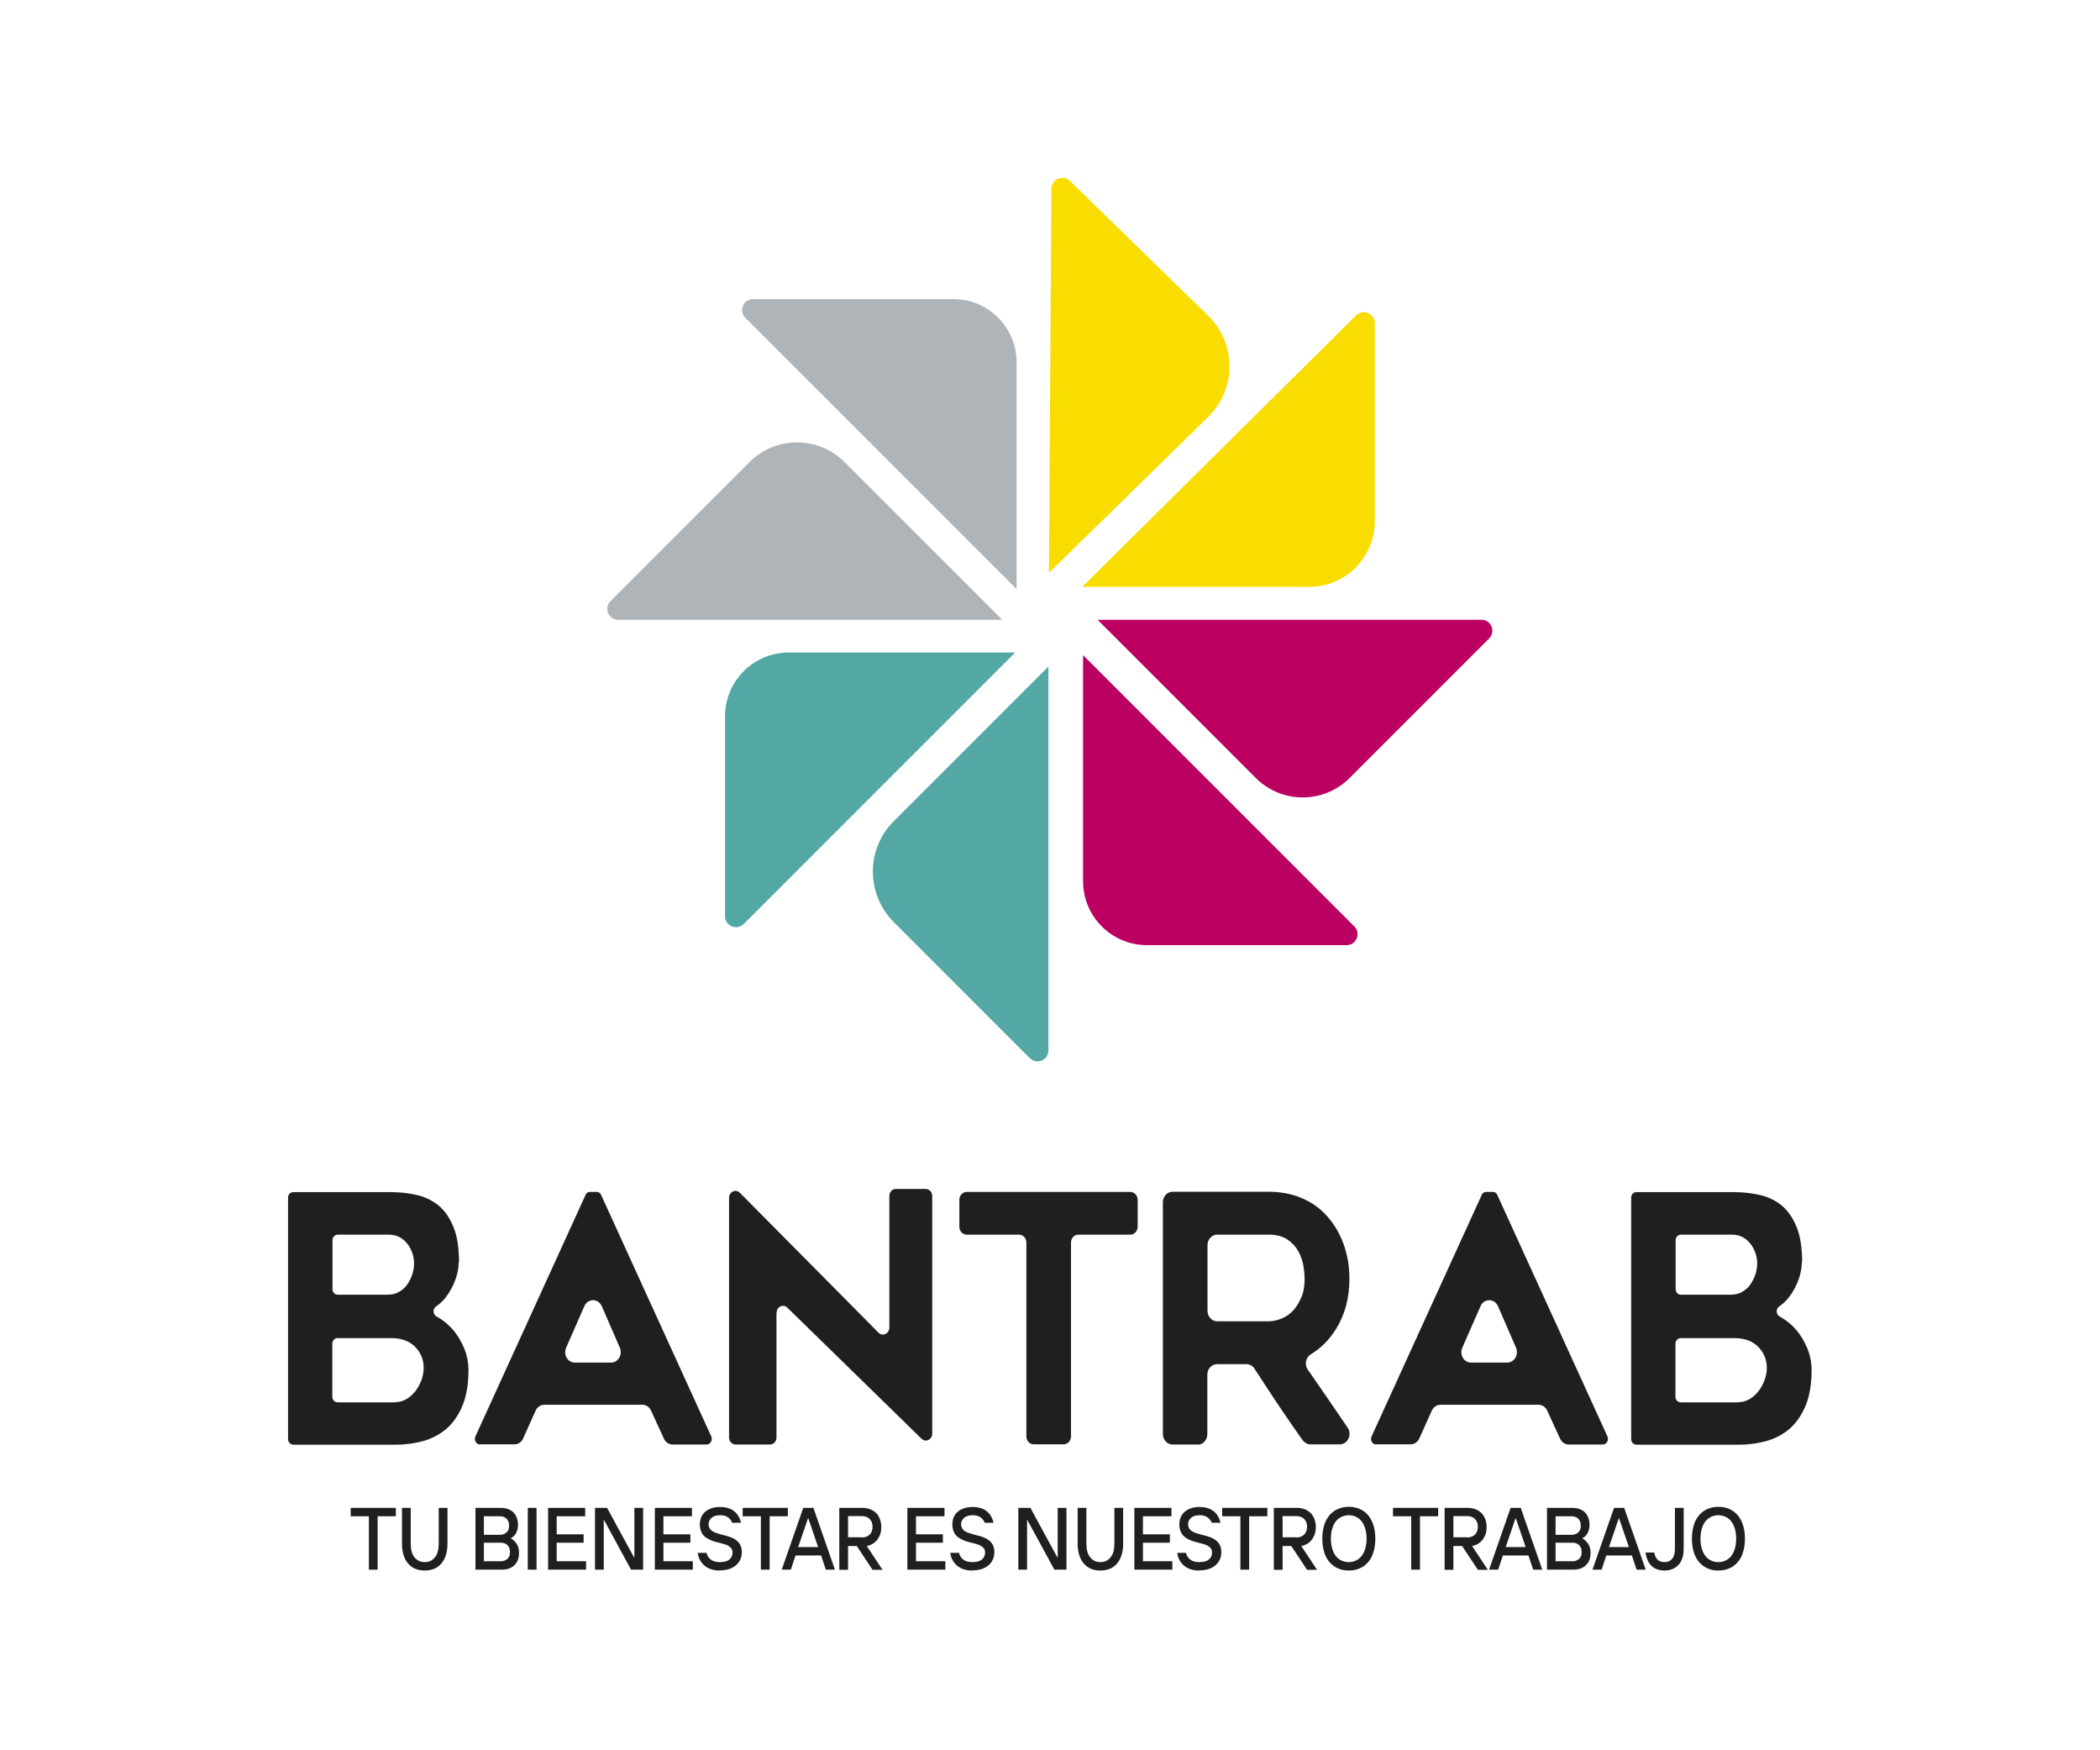 <?xml version="1.0" encoding="UTF-8"?><svg id="Capa_1" xmlns="http://www.w3.org/2000/svg" viewBox="0 0 120 100"><defs><style>.cls-1{fill:#53a8a5;}.cls-2{fill:#1f1e21;}.cls-3{fill:#afb4b9;}.cls-4{fill:#f9dd00;}.cls-5{fill:#bb0062;}</style></defs><path class="cls-2" d="M21.08,86.63h-1.04v-.48h2.58v.48h-1.04v3.05h-.5v-3.05Z"/><path class="cls-2" d="M24.27,89.73c-.4,0-.72-.13-.95-.4-.23-.27-.35-.65-.35-1.14v-2.04h.5v2.04c0,.34.07.61.22.79.15.18.34.27.58.27s.43-.09.58-.27c.15-.18.22-.44.22-.79v-2.04h.5v2.04c0,.49-.12.87-.35,1.14-.23.27-.55.4-.95.4Z"/><path class="cls-2" d="M27.16,86.15h1.45c.31,0,.56.09.73.26s.26.42.26.72c0,.17-.04.32-.11.46s-.18.23-.31.3c.13.06.24.17.34.31.09.14.14.31.14.5,0,.31-.08.55-.26.72-.17.17-.41.26-.73.26h-1.5v-3.53ZM28.57,87.69c.15,0,.28-.05.38-.14.1-.09.14-.22.14-.39s-.05-.29-.14-.39c-.1-.09-.22-.14-.38-.14h-.92v1.06h.92ZM28.62,89.2c.15,0,.28-.05.38-.14.1-.09.14-.22.14-.39s-.05-.29-.14-.39c-.1-.09-.22-.14-.38-.14h-.97v1.06h.97Z"/><path class="cls-2" d="M30.16,86.15h.5v3.53h-.5v-3.53Z"/><path class="cls-2" d="M31.31,86.15h2.13v.48h-1.63v1.03h1.54v.48h-1.54v1.06h1.68v.48h-2.17v-3.53Z"/><path class="cls-2" d="M34.01,86.15h.68l1.54,2.83h.02v-2.83h.5v3.53h-.69l-1.54-2.83h-.02v2.83h-.5v-3.53Z"/><path class="cls-2" d="M37.41,86.15h2.13v.48h-1.63v1.03h1.54v.48h-1.54v1.06h1.68v.48h-2.17v-3.53Z"/><path class="cls-2" d="M41.12,89.73c-.34,0-.63-.09-.85-.27-.22-.18-.36-.43-.4-.74h.5c.09.35.35.53.76.53.25,0,.43-.05.55-.15.12-.1.18-.24.18-.4,0-.1-.03-.19-.08-.25-.05-.06-.13-.12-.21-.16s-.19-.07-.3-.1c-.11-.03-.23-.06-.35-.09-.12-.03-.23-.07-.34-.12s-.21-.11-.3-.18c-.09-.08-.16-.17-.21-.29-.05-.11-.08-.26-.08-.43,0-.14.03-.28.08-.4.05-.12.13-.22.23-.31.1-.09.22-.15.37-.2.14-.05.3-.07.48-.07.33,0,.6.08.8.24.2.16.33.38.39.66h-.5c-.05-.13-.13-.23-.24-.31-.11-.08-.26-.12-.45-.12-.21,0-.38.05-.49.15-.11.1-.17.22-.17.36s.05.26.14.34c.09.08.21.14.35.18.14.05.3.09.46.13s.32.09.46.16c.14.07.26.17.35.29.09.12.14.3.14.51,0,.14-.03.27-.08.4-.06.13-.14.24-.24.33-.11.09-.24.17-.39.22s-.33.08-.53.08Z"/><path class="cls-2" d="M43.48,86.63h-1.04v-.48h2.58v.48h-1.04v3.05h-.5v-3.05Z"/><path class="cls-2" d="M45.89,86.15h.59l1.23,3.53h-.52l-.27-.81h-1.46l-.27.81h-.52l1.23-3.53ZM46.75,88.39l-.56-1.64h-.02l-.56,1.64h1.14Z"/><path class="cls-2" d="M47.97,86.15h1.32c.16,0,.31.03.44.08s.24.13.34.22c.09.09.16.21.21.34.05.13.08.28.08.45,0,.18-.03.34-.08.47-.06.13-.12.24-.21.33-.08.09-.17.15-.27.2-.1.05-.19.07-.27.09l.9,1.36h-.57l-.9-1.36h-.5v1.36h-.5v-3.53ZM49.24,87.84c.19,0,.34-.05.45-.16.11-.11.17-.25.17-.45s-.06-.34-.17-.45c-.11-.11-.26-.16-.45-.16h-.78v1.21h.78Z"/><path class="cls-2" d="M51.84,86.15h2.13v.48h-1.63v1.03h1.54v.48h-1.54v1.06h1.68v.48h-2.17v-3.53Z"/><path class="cls-2" d="M55.55,89.73c-.34,0-.63-.09-.85-.27-.22-.18-.36-.43-.4-.74h.5c.09.35.35.53.76.53.25,0,.43-.05.55-.15.12-.1.18-.24.18-.4,0-.1-.03-.19-.08-.25-.05-.06-.13-.12-.21-.16s-.19-.07-.3-.1c-.11-.03-.23-.06-.35-.09-.12-.03-.23-.07-.34-.12s-.21-.11-.3-.18c-.09-.08-.16-.17-.21-.29-.05-.11-.08-.26-.08-.43,0-.14.03-.28.08-.4.05-.12.13-.22.23-.31.1-.09.22-.15.37-.2.14-.05.3-.07.48-.07.33,0,.6.08.8.24.2.16.33.38.39.66h-.5c-.05-.13-.13-.23-.24-.31-.11-.08-.26-.12-.45-.12-.21,0-.38.05-.49.15-.11.1-.17.22-.17.36s.05.26.14.34c.09.08.21.14.35.18.14.05.3.09.46.13s.32.09.46.16c.14.07.26.17.35.29.09.12.14.3.14.51,0,.14-.03.27-.08.4-.06.13-.14.24-.24.33-.11.09-.24.17-.39.22s-.33.08-.53.08Z"/><path class="cls-2" d="M58.2,86.15h.68l1.54,2.83h.02v-2.83h.5v3.53h-.69l-1.54-2.83h-.02v2.83h-.5v-3.53Z"/><path class="cls-2" d="M62.88,89.73c-.4,0-.72-.13-.95-.4-.23-.27-.35-.65-.35-1.14v-2.04h.5v2.04c0,.34.07.61.22.79.15.18.34.27.58.27s.43-.09.58-.27c.15-.18.22-.44.22-.79v-2.04h.5v2.04c0,.49-.12.87-.35,1.14-.23.27-.55.4-.95.4Z"/><path class="cls-2" d="M64.81,86.15h2.13v.48h-1.63v1.03h1.54v.48h-1.54v1.06h1.68v.48h-2.17v-3.53Z"/><path class="cls-2" d="M68.52,89.73c-.34,0-.63-.09-.85-.27-.22-.18-.36-.43-.4-.74h.5c.09.35.35.53.76.53.25,0,.43-.05.55-.15.12-.1.18-.24.18-.4,0-.1-.03-.19-.08-.25-.05-.06-.13-.12-.21-.16s-.19-.07-.3-.1c-.11-.03-.23-.06-.35-.09-.12-.03-.23-.07-.34-.12s-.21-.11-.3-.18c-.09-.08-.16-.17-.21-.29-.05-.11-.08-.26-.08-.43,0-.14.03-.28.08-.4.05-.12.13-.22.23-.31.1-.09.22-.15.37-.2.14-.05.3-.07.48-.07.33,0,.6.08.8.24.2.16.33.38.39.66h-.5c-.05-.13-.13-.23-.24-.31-.11-.08-.26-.12-.45-.12-.21,0-.38.05-.49.15-.11.1-.17.22-.17.36s.05.26.14.34c.09.08.21.14.35.18.14.05.3.09.46.13s.32.09.46.16c.14.07.26.17.35.29.09.12.14.3.14.51,0,.14-.03.27-.08.4-.06.13-.14.24-.24.33-.11.09-.24.17-.39.22s-.33.08-.53.08Z"/><path class="cls-2" d="M70.88,86.63h-1.04v-.48h2.58v.48h-1.04v3.05h-.5v-3.05Z"/><path class="cls-2" d="M72.8,86.15h1.32c.16,0,.31.03.44.08s.24.13.34.22c.09.09.16.21.21.34.05.13.08.28.08.45,0,.18-.03.34-.08.47-.06.13-.12.24-.21.33-.08.09-.17.15-.27.2-.1.05-.19.07-.27.09l.9,1.36h-.57l-.9-1.36h-.5v1.36h-.5v-3.53ZM74.07,87.84c.19,0,.34-.05.45-.16.11-.11.17-.25.17-.45s-.06-.34-.17-.45c-.11-.11-.26-.16-.45-.16h-.78v1.21h.78Z"/><path class="cls-2" d="M77.07,89.73c-.22,0-.43-.04-.61-.12-.19-.08-.34-.2-.48-.35-.13-.15-.24-.34-.31-.57-.07-.23-.11-.49-.11-.78s.04-.55.11-.78c.07-.23.18-.42.31-.57.13-.15.29-.27.48-.35.19-.08.39-.12.61-.12s.43.04.62.12.34.2.48.35c.13.15.23.34.31.57.07.23.11.48.11.78s-.04.55-.11.78-.17.42-.31.57c-.13.15-.29.27-.48.35s-.39.12-.62.12ZM77.07,89.25c.15,0,.28-.03.41-.09.12-.06.23-.14.32-.25s.16-.25.21-.42c.05-.17.08-.36.08-.58s-.03-.42-.08-.58c-.05-.17-.12-.31-.21-.42s-.2-.2-.32-.25c-.12-.06-.26-.09-.41-.09s-.28.03-.41.09c-.12.06-.23.14-.32.25s-.16.25-.21.42c-.05.17-.08.36-.08.58s.03.42.08.58c.05.17.12.31.21.42s.2.2.32.25c.12.06.26.09.41.09Z"/><path class="cls-2" d="M80.64,86.63h-1.04v-.48h2.58v.48h-1.04v3.05h-.5v-3.05Z"/><path class="cls-2" d="M82.56,86.15h1.32c.16,0,.31.03.44.08s.24.13.34.22c.09.09.16.21.21.34.05.13.08.28.08.45,0,.18-.03.34-.08.47-.06.13-.12.24-.21.33-.08.09-.17.15-.27.2-.1.05-.19.07-.27.09l.9,1.36h-.57l-.9-1.36h-.5v1.36h-.5v-3.53ZM83.83,87.84c.19,0,.34-.05.45-.16.11-.11.17-.25.17-.45s-.06-.34-.17-.45c-.11-.11-.26-.16-.45-.16h-.78v1.21h.78Z"/><path class="cls-2" d="M86.31,86.15h.59l1.23,3.53h-.52l-.27-.81h-1.46l-.27.81h-.52l1.23-3.53ZM87.18,88.39l-.56-1.64h-.02l-.56,1.64h1.14Z"/><path class="cls-2" d="M88.39,86.15h1.45c.31,0,.56.09.73.26s.26.42.26.72c0,.17-.04.32-.11.46s-.18.23-.31.3c.13.06.24.17.34.31.09.14.14.31.14.5,0,.31-.08.55-.26.72-.17.17-.41.26-.73.26h-1.5v-3.53ZM89.81,87.69c.15,0,.28-.05.38-.14.1-.09.14-.22.14-.39s-.05-.29-.14-.39c-.1-.09-.22-.14-.38-.14h-.92v1.06h.92ZM89.86,89.2c.15,0,.28-.05.38-.14.1-.09.14-.22.14-.39s-.05-.29-.14-.39c-.1-.09-.22-.14-.38-.14h-.97v1.06h.97Z"/><path class="cls-2" d="M92.22,86.15h.59l1.23,3.53h-.52l-.27-.81h-1.46l-.27.81h-.52l1.23-3.53ZM93.08,88.39l-.56-1.64h-.02l-.56,1.64h1.14Z"/><path class="cls-2" d="M95.12,89.73c-.31,0-.56-.09-.74-.26-.18-.17-.3-.43-.35-.77h.5c.03.19.1.33.2.42.1.09.23.13.39.13.18,0,.32-.06.43-.19.11-.13.16-.32.16-.59v-2.32h.5v2.32c0,.42-.1.73-.3.94s-.46.32-.79.32Z"/><path class="cls-2" d="M98.19,89.73c-.22,0-.43-.04-.61-.12-.19-.08-.34-.2-.48-.35-.13-.15-.24-.34-.31-.57-.07-.23-.11-.49-.11-.78s.04-.55.11-.78c.07-.23.18-.42.31-.57.13-.15.29-.27.48-.35.19-.08.39-.12.61-.12s.43.04.62.12.34.2.48.35c.13.15.23.34.31.57.07.23.11.48.11.78s-.04.55-.11.78-.17.42-.31.57c-.13.15-.29.27-.48.35s-.39.12-.62.12ZM98.19,89.25c.15,0,.28-.03.41-.09.12-.06.23-.14.32-.25s.16-.25.21-.42c.05-.17.08-.36.08-.58s-.03-.42-.08-.58c-.05-.17-.12-.31-.21-.42s-.2-.2-.32-.25c-.12-.06-.26-.09-.41-.09s-.28.03-.41.09c-.12.06-.23.14-.32.25s-.16.25-.21.42c-.05.17-.08.36-.08.58s.03.42.08.58c.05.17.12.31.21.42s.2.2.32.25c.12.06.26.09.41.09Z"/><path class="cls-2" d="M78.64,82.53c-.22,0-.36-.25-.26-.47l6.3-13.81c.04-.09.13-.15.23-.15h.41c.1,0,.19.06.23.15l6.3,13.81c.1.21-.04.47-.26.47h-1.95c-.21,0-.4-.13-.49-.33l-.74-1.61c-.09-.2-.28-.33-.49-.33h-5.61c-.21,0-.4.13-.49.33l-.72,1.6c-.09.2-.28.33-.49.33h-1.94ZM84.06,77.85h2.07c.4,0,.67-.45.5-.85l-1.03-2.37c-.2-.46-.8-.46-1,0l-1.04,2.37c-.17.4.09.85.5.85Z"/><path class="cls-2" d="M27.43,82.53c-.22,0-.36-.25-.26-.47l6.3-13.81c.04-.09.13-.15.23-.15h.41c.1,0,.19.06.23.15l6.3,13.81c.1.21-.04.47-.26.47h-1.95c-.21,0-.4-.13-.49-.33l-.74-1.61c-.09-.2-.28-.33-.49-.33h-5.61c-.21,0-.4.13-.49.33l-.72,1.6c-.09.2-.28.33-.49.33h-1.94ZM32.85,77.85h2.07c.4,0,.67-.45.5-.85l-1.03-2.37c-.2-.46-.8-.46-1,0l-1.04,2.37c-.17.4.09.85.5.85Z"/><path class="cls-2" d="M64.59,70.54h-2.97c-.23,0-.42.2-.42.45v11.08c0,.25-.19.45-.42.45h-1.71c-.23,0-.42-.2-.42-.45v-11.08c0-.25-.19-.45-.42-.45h-2.99c-.23,0-.42-.2-.42-.45v-1.54c0-.25.19-.45.42-.45h9.35c.23,0,.42.2.42.45v1.54c0,.25-.19.45-.42.45Z"/><path class="cls-2" d="M68.45,82.53h-1.45c-.3,0-.55-.27-.55-.6v-13.24c0-.33.25-.6.55-.6h5.51c.68,0,1.3.12,1.87.36.57.24,1.05.58,1.45,1.03.4.44.71.97.94,1.58.22.61.34,1.28.34,2,0,1.09-.25,2.04-.76,2.86-.38.62-.87,1.11-1.45,1.46-.29.18-.37.59-.17.87.77,1.1,1.52,2.21,2.28,3.32.27.39,0,.95-.45.95h-1.68c-.17,0-.33-.09-.44-.23-.48-.67-.94-1.35-1.4-2.03-.45-.68-.91-1.37-1.36-2.07-.1-.16-.27-.25-.45-.25h-1.69c-.3,0-.55.27-.55.6v3.4c0,.33-.25.6-.55.6ZM69,74.89c0,.33.25.6.55.6h2.95c.23,0,.47-.05.72-.15.25-.1.47-.25.66-.45s.35-.46.48-.76c.13-.3.19-.66.19-1.06,0-.21-.02-.46-.07-.75-.05-.29-.15-.57-.29-.83s-.35-.49-.62-.67c-.27-.18-.62-.28-1.07-.28h-2.95c-.3,0-.55.27-.55.6v3.76Z"/><path class="cls-2" d="M26.21,72.11c0,.29-.05.6-.16.93-.14.41-.34.78-.6,1.11-.16.2-.34.36-.54.5h0c-.2.14-.17.46.04.57.02.01.05.02.07.04.32.18.61.42.87.72s.46.65.63,1.04c.16.39.25.81.25,1.26,0,.79-.11,1.45-.33,2-.22.54-.52.98-.89,1.32-.38.33-.82.57-1.32.72-.5.14-1.04.22-1.61.22h-5.86c-.16,0-.3-.14-.3-.32v-13.79c0-.18.13-.32.3-.32h5.57c.53,0,1.04.06,1.51.17.47.11.89.32,1.24.61.35.3.63.71.84,1.23s.31,1.19.31,2.01ZM19,73.65c0,.18.13.32.3.32h2.84c.26,0,.48-.05.66-.16.19-.11.35-.24.47-.42s.22-.37.29-.58.1-.43.1-.64-.04-.42-.11-.61c-.07-.2-.17-.37-.29-.52-.1-.12-.22-.23-.35-.31-.2-.13-.44-.19-.67-.19h-2.94c-.16,0-.3.14-.3.32v2.79ZM22.6,80.11c.22,0,.42-.06.62-.17.19-.11.36-.26.51-.45.15-.19.26-.4.35-.63.08-.23.13-.46.13-.7,0-.49-.17-.89-.5-1.22-.33-.33-.79-.49-1.38-.49h-3.04c-.16,0-.3.14-.3.32v3.03c0,.18.13.32.3.32h3.31Z"/><path class="cls-2" d="M102.96,72.11c0,.29-.05.6-.16.93-.14.41-.34.78-.6,1.11-.16.2-.34.36-.54.5h0c-.2.14-.17.46.04.57.02.01.05.02.07.04.32.18.61.42.87.72s.46.65.63,1.04c.16.39.25.81.25,1.26,0,.79-.11,1.45-.33,2-.22.54-.52.98-.89,1.32-.38.33-.82.57-1.32.72-.5.14-1.04.22-1.61.22h-5.86c-.16,0-.3-.14-.3-.32v-13.79c0-.18.13-.32.3-.32h5.57c.53,0,1.04.06,1.51.17.47.11.89.32,1.24.61.35.3.63.71.84,1.23s.31,1.19.31,2.01ZM95.75,73.65c0,.18.13.32.3.32h2.84c.26,0,.48-.05.66-.16.19-.11.35-.24.47-.42s.22-.37.29-.58.1-.43.1-.64-.04-.42-.11-.61c-.07-.2-.17-.37-.29-.52-.1-.12-.22-.23-.35-.31-.2-.13-.44-.19-.67-.19h-2.94c-.16,0-.3.14-.3.32v2.79ZM99.35,80.11c.22,0,.42-.06.62-.17.19-.11.36-.26.51-.45.15-.19.26-.4.35-.63.08-.23.13-.46.13-.7,0-.49-.17-.89-.5-1.22-.33-.33-.79-.49-1.38-.49h-3.04c-.16,0-.3.14-.3.32v3.03c0,.18.13.32.3.32h3.31Z"/><path class="cls-2" d="M44.37,75.01v7.12c0,.22-.16.4-.37.4h-1.97c-.2,0-.37-.18-.37-.4v-13.69c0-.35.38-.53.62-.29l7.92,7.99c.23.24.62.06.62-.29v-7.52c0-.22.16-.4.37-.4h1.71c.2,0,.37.18.37.4v13.58c0,.34-.38.52-.61.29l-7.67-7.49c-.24-.23-.61-.05-.61.29Z"/><path class="cls-1" d="M59.91,38.08v21.93c0,.56-.67.84-1.07.44l-7.77-7.77c-1.59-1.59-1.59-4.17,0-5.76l8.84-8.84h0Z"/><path class="cls-5" d="M61.88,37.42l15.51,15.51c.39.39.12,1.07-.44,1.07h-11.41c-2.02,0-3.65-1.64-3.65-3.65v-12.93s0,0,0,0Z"/><path class="cls-5" d="M62.72,35.41h21.93c.56,0,.84.67.44,1.07l-7.97,7.97c-1.48,1.48-3.88,1.48-5.36,0l-9.04-9.04h0Z"/><path class="cls-1" d="M58.01,37.28l-15.51,15.51c-.39.39-1.07.12-1.07-.44v-11.42c0-2.02,1.63-3.65,3.65-3.65h12.93s0,0,0,0Z"/><path class="cls-4" d="M59.94,32.73l.14-21.93c0-.56.66-.85,1.06-.46l7.89,7.69c1.6,1.56,1.64,4.13.07,5.73l-9.16,8.97h0Z"/><path class="cls-3" d="M58.1,33.67l-15.51-15.51c-.39-.39-.12-1.07.44-1.07h11.45c2,0,3.61,1.62,3.61,3.61v12.97s0,0,0,0Z"/><path class="cls-3" d="M57.26,35.41h-21.93c-.56,0-.84-.67-.44-1.07l7.94-7.94c1.5-1.5,3.93-1.5,5.43,0l9.01,9.01h0Z"/><path class="cls-4" d="M61.84,33.53l15.65-15.51c.39-.39,1.07-.12,1.07.44v11.32c0,2.07-1.68,3.75-3.75,3.75h-12.83s-.14,0-.14,0Z"/></svg>